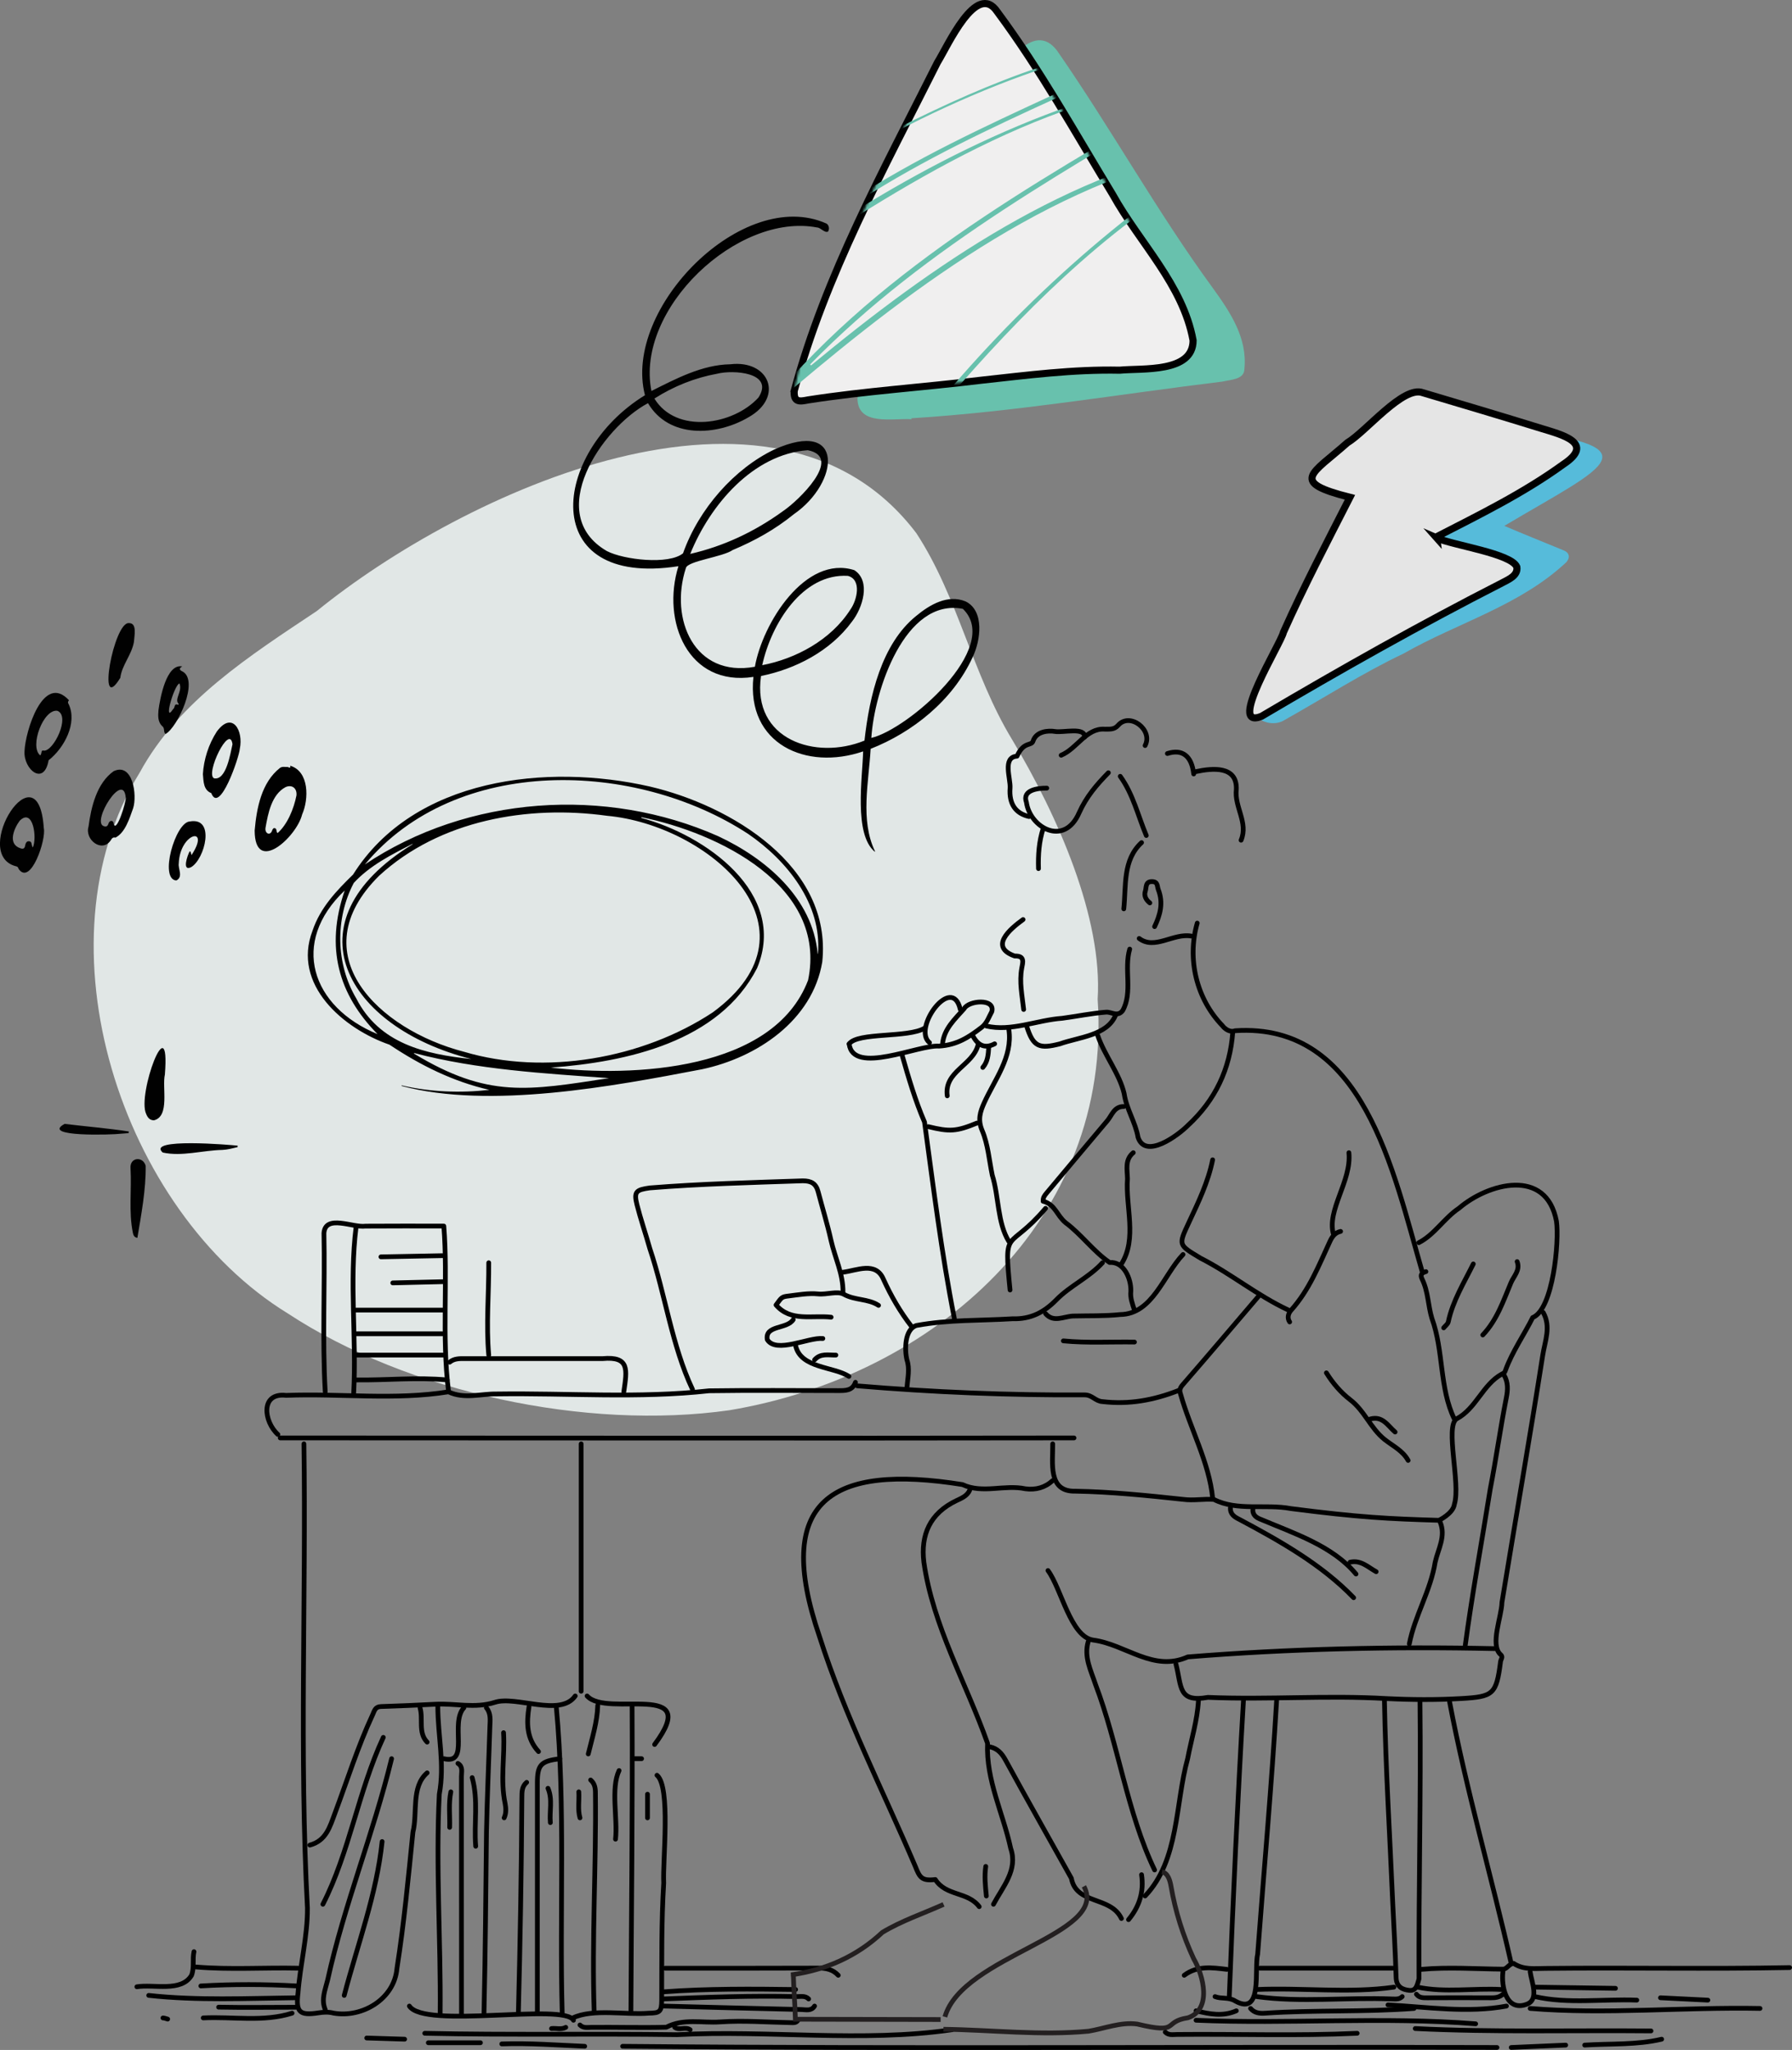 <?xml version="1.0" encoding="UTF-8"?>
<svg id="Layer_2" data-name="Layer 2" xmlns="http://www.w3.org/2000/svg" xmlns:xlink="http://www.w3.org/1999/xlink" viewBox="0 0 756.26 865.15">
  <rect x="0" y="0" width="756.26" height="865.15" fill="#808080" stroke="none"/>
  <defs>
    <style>
      .cls-1, .cls-2 {
        fill: #010101;
      }

      .cls-3 {
        fill: #68c1ad;
      }

      .cls-4 {
        fill: #e1e7e6;
      }

      .cls-5 {
        fill: #56bbda;
      }

      .cls-6 {
        stroke-linecap: round;
        stroke-linejoin: round;
      }

      .cls-6, .cls-7, .cls-8 {
        fill: none;
      }

      .cls-6, .cls-8 {
        stroke-width: 2px;
      }

      .cls-6, .cls-9, .cls-10 {
        stroke: #000;
      }

      .cls-7 {
        mask: url(#mask);
      }

      .cls-8 {
        stroke: #231f20;
      }

      .cls-8, .cls-9, .cls-10 {
        stroke-miterlimit: 10;
      }

      .cls-2 {
        fill-rule: evenodd;
      }

      .cls-9 {
        fill: #f0efef;
      }

      .cls-9, .cls-10 {
        stroke-width: 3px;
      }

      .cls-10 {
        fill: #e5e5e5;
      }
    </style>
    <mask id="mask" x="320.4" y="1.11" width="198.91" height="221.6" maskUnits="userSpaceOnUse">
      <g id="mask0">
        <path class="cls-1" d="m335.16,165.03c.93-4,1.6-8.14,2.94-12.01,6.41-18.42,14.02-36.31,21.89-54.07,10.95-24.7,23.23-48.73,35.65-72.63,3.34-6.41,6.94-12.82,11.48-18.42,1.6-2,3.47-3.74,5.34-5.47,1.87-1.74,3.74-1.74,5.74-.13,1.07.8,2,1.74,2.67,2.67,3.6,4.94,7.34,9.75,10.68,14.82,9.48,15.09,18.82,30.31,28.04,45.53,3.34,5.61,6.81,11.08,10.01,16.82,4.94,8.81,10.95,17.09,16.82,25.37,6.54,9.08,11.48,18.96,15.62,29.37.8,2.14,1.33,4.54,1.47,6.81.4,3.74-1.34,6.68-4.67,8.41-1.87.93-3.87,1.74-6.01,2.14-6.68,1.33-13.48,2.14-20.29,2-19.76-.4-39.12,2.14-58.74,4.27-18.82,2.14-37.78,4-56.61,6.01-5.34.53-10.81,1.47-16.15,2.27-.4,0-.8.13-1.2.27-3.87.53-4.54,0-4.67-4.01Z"/>
      </g>
    </mask>
  </defs>
  <g id="Layer_1-2" data-name="Layer 1">
    <path class="cls-4" d="m463.23,421.71c6.41,93.3-69.17,159.07-155.46,173.46-60.35,8.55-135.37-7.38-186.33-40.87-70.31-43.14-107.05-156.13-62.43-228.34,16.53-30.26,46.26-49.12,74.73-68.12,61.11-49.66,193.15-111.86,252.99-32.8,17.65,26.98,23.56,59.33,40.3,86.92,19.53,32.56,38.37,75.62,36.2,109.75Z"/>
    <g>
      <path class="cls-6" d="m521.76,848.62c-5.67,2.5-11.33,1.4-17,0"/>
      <path class="cls-6" d="m502.76,395.06c-7.56-1.37-15.44,5.99-22,1"/>
      <path class="cls-6" d="m631.76,864.1c-122.96-.39-246.01.63-369-.5"/>
      <path class="cls-6" d="m660.76,863.1c-7.67.33-15.33.67-23,1"/>
      <path class="cls-6" d="m444.26,624.84c-3.27,3.01-7.17,4.04-11.5,3.48-8.97-1.91-17.99,2.22-26.6-1.79-55.31-8.82-80.07,6.59-60.29,64.21,10.62,33.38,26.69,64.75,40.41,96.93,1.8,4.53,2.64,6.29,8.43,5.54,4.55,7.11,13.68,5.03,18.54,11.46"/>
      <path class="cls-6" d="m195.76,720.74c-6,6.44,2.71,24.22-8.5,21.48"/>
      <path class="cls-6" d="m390.22,433.9c-6.86,4.22-28.26,1.64-31.87,6.66"/>
      <path class="cls-6" d="m621.76,533.42c-3.94,7.97-8.68,15.59-10.56,24.46-.2.93-1.27,1.68-1.94,2.51"/>
      <path class="cls-6" d="m481.76,791.17c1.07,7.17-.91,13.45-5.5,18.98"/>
      <path class="cls-6" d="m186.76,529.93c-8.67.17-17.33.33-26,.5"/>
      <path class="cls-6" d="m503.76,326.63c-.84-7.68-4.85-10.63-11.1-8.62"/>
      <path class="cls-6" d="m199.26,750.21c2.7,9.56.7,19.36,1.5,28.97"/>
      <path class="cls-6" d="m431.76,388.07c-5.67,4.1-14.38,11.59-3.5,15.41,4.37-.19,3.37,2.8,2.95,5.06-1.11,5.92.18,11.68.8,17.49"/>
      <path class="cls-6" d="m261.26,747.22c-3.57,7.59-.55,20.23-1.5,28.97"/>
      <path class="cls-6" d="m580.76,663.3c-3.46-1.9-6.46-5.06-11-4"/>
      <path class="cls-6" d="m412.76,441.01c-2.3,8.77-14.39,11.11-13,21.48"/>
      <path class="cls-6" d="m244.26,756.21c.25,3.66-.53,7.37.5,10.99"/>
      <path class="cls-6" d="m334.76,556.9c-2.57,4.16-12.03,2.23-10.95,8.48,3.78,6,17.38-1.05,23.45-.49"/>
      <path class="cls-6" d="m453.26,606.85c-111.56.18-223.38,0-335,0"/>
      <path class="cls-6" d="m223.26,720.24c-1.1,6.84-1.08,13.44,4,18.98"/>
      <path class="cls-6" d="m588.76,604.36c-3.07-2.64-5.27-6.96-10.5-5.49"/>
      <path class="cls-6" d="m355.76,545.41c.12-7.73-3.42-14.63-5.06-21.96-1.54-6.89-3.63-13.66-5.43-20.5-.9-3.42-2.84-4.61-6.51-4.6-21.56.74-43.03,1.25-64.52,2.98-5.66.81-6.86,1.48-5.43,7.1,1.58,6.22,3.69,12.31,5.43,18.5,6.56,19.53,9.25,40.87,18.01,59.44"/>
      <path class="cls-6" d="m559.76,579.38c2.71,4.37,6.08,8.32,10.08,11.38,6.01,4.6,8.55,11.96,14.37,16.65,3.48,2.8,7.77,4.76,10.05,8.93"/>
      <path class="cls-6" d="m247.76,715.75c8.32,9.4,48.92-6.87,28.5,20.48"/>
      <path class="cls-6" d="m170.76,860.6c-5.33-.17-10.67-.33-16-.5"/>
      <path class="cls-6" d="m472.76,327.63c5.44,7.55,7.48,16.59,11,24.98"/>
      <path class="cls-6" d="m370.76,550.91c-4.41-2.89-9.94-2.04-14.67-4.69-2.72-1.52-7.1.24-10.85-.14-4.09-.41-8.33.37-12.48.87-2.89.35-2.87.53-5.26,3.8,6.19,7.16,15.08,4.24,23.25,5.15"/>
      <path class="cls-6" d="m517.76,831.13c-6.22-.75-12.46-1.66-18,2.5"/>
      <path class="cls-6" d="m128.26,609.35c.93,65.12-1.96,131.48,1.48,195.82.13,11.74-3.09,24.03-3.97,35.95-.98,7.95.57,9.62,8.48,8.39,2.27-.35,4.33-.49,6.52.09,12.09,2.12,25.69-5.94,26.76-18.93,3.01-19.09,4.79-38.29,6.74-57.49,2.01-8.09-.84-19.1,5.99-24.98"/>
      <path class="cls-6" d="m186.76,540.92c-7,.17-14,.33-21,.5"/>
      <path class="cls-6" d="m358.36,440.56c1.62,13.3,29.34.27,37.93.93,7.63-.45,12.64-3.81,18-7.93,2.26-1.74,3.03-4.41,4.28-6.64,1.48-5.73-9.86-4.65-11.66-1.26-3.82,4.37-8.5,8.45-9.15,14.85"/>
      <path class="cls-6" d="m651.26,553.9c3.39,5.99.72,12.16-.18,17.95-5.46,34.86-11.54,69.62-17.24,104.44-.07,5.84-5.16,17.89-.58,21.97,1.22.98.13,1.99,0,2.99-1.76,13.87-3.08,14.8-16.49,15.58-10.51.61-21.1.54-31.49.03-25.35-1.5-50.15.56-75.52-.52-12.7,2.27-11.02-4.51-13.5-14.09"/>
      <path class="cls-6" d="m405.26,426.03c-3.38-15.17-20.36,7.95-13,13.99"/>
      <path class="cls-6" d="m150.26,517.94c-2.87,22.91.22,46.76-1,69.93"/>
      <path class="cls-6" d="m412.26,473.98c-8.67,3.56-11.5,3.71-20.5,1.5"/>
      <path class="cls-6" d="m252.26,719.74c-.21,7.05-2.36,13.71-4,20.48"/>
      <path class="cls-6" d="m205.26,720.74c2.01,2.38,1.57,5.24,1.48,7.99-.46,14.82-1.16,29.64-1.44,44.46-.28,25.48-.46,50.95-1.04,76.42"/>
      <path class="cls-6" d="m622.76,854.11c-39.21-3.1-79.14.19-118-1.5"/>
      <path class="cls-6" d="m352.76,571.89c-3.13.06-6.49-.87-9,2"/>
      <path class="cls-6" d="m92.26,847.08c10.83.22,21.67.04,32.5.04"/>
      <path class="cls-6" d="m483.26,314.64c3.47-6.66-6.57-14.28-11.46-8.46-1.62,1.79-3.46,1.52-5.53,1.55-7.83-.57-11.65,8.15-18.44,11.01"/>
      <path class="cls-6" d="m441.76,332.62c-3.72-.04-10.52.75-8.58,6.01,1.44,10.55,15.92,19,22.26,4.33,3.05-6.76,7.4-11.83,12.32-16.84"/>
      <path class="cls-6" d="m180.76,862.1h22"/>
      <path class="cls-6" d="m273.26,757.21v9.99"/>
      <path class="cls-6" d="m587.76,830.63h-56"/>
      <path class="cls-6" d="m600.26,536.92c-12.37-42.61-24.73-105.54-79.01-101.92-2.3.88-4.47-.93-5.33-2.09-10.95-11.27-15.05-28.09-10.66-43.34"/>
      <path class="cls-6" d="m190.26,756.21c-1.01,4.97-.36,9.99-.5,14.99"/>
      <path class="cls-6" d="m481.76,355.6c-8,7.37-6.49,18.26-7.5,27.97"/>
      <path class="cls-6" d="m417.26,442.01c-.19,3.02-.38,6.04-2.5,8.49"/>
      <path class="cls-6" d="m335.76,839.63c-17.88-.25-37.47-.4-56,1"/>
      <path class="cls-6" d="m440.26,349.6c-1.8,5.53-2.18,11.22-2,16.98"/>
      <path class="cls-6" d="m634.76,580.38c1.78,3.01,1.58,6.31.95,9.48-2.53,12.79-4.29,25.7-6.79,38.5-3.55,22.26-7.7,44.53-10.67,66.9"/>
      <path class="cls-6" d="m335.76,567.89c2.08,9.64,16.12,8.8,22.5,12.99"/>
      <path class="cls-6" d="m172.76,846.62c6.4,9.81,65.37-1.41,69.25,5.99"/>
      <path class="cls-6" d="m524.76,717.74c-2.46,41.76-4.39,83.66-6,125.38"/>
      <path class="cls-6" d="m519.26,636.32c-.13,2.83,1.78,3.93,3.99,5.02,17.07,9.11,34.55,18.97,48.01,32.94"/>
      <path class="cls-6" d="m700.76,843.12c6.67.33,13.33.67,20,1"/>
      <path class="cls-6" d="m409.26,628.83c-1.03,2.48-3.45,3.44-5.53,4.43-11.37,5.39-15.23,14.56-13.84,26.03,3.82,26.94,17.89,51.01,26.87,76.44-.66,15.59,6.57,29.46,9.78,44.37,3.13,9.1-3.33,16.12-7.28,23.56"/>
      <path class="cls-6" d="m238.76,855.61c-1.93,1.05-4.01.27-6,.5"/>
      <path class="cls-6" d="m236.26,742.22c-8.11,1.06-9.49,2.54-9.49,10.49-.01,32.3,0,64.6,0,96.91"/>
      <path class="cls-6" d="m177.26,720.74c1.41,4.68-.9,10.54,3,14.49"/>
      <path class="cls-6" d="m231.26,754.71c2.02,4.71.56,9.66,1,14.49"/>
      <path class="cls-6" d="m599.26,718.24c.44,38.96-.57,78.2-.42,116.91-.74,2.35-1.03,5.14-4.07,4.84-2.86-.28-5.46-1.43-5.58-5.37-.31-10.5-.94-20.98-1.43-31.47-1.21-28.47-3.01-56.92-3.5-85.42"/>
      <path class="cls-6" d="m441.26,509.95c-15.85,18.69-17.69,7.04-15,34.47"/>
      <path class="cls-6" d="m124.76,843.12c-20.69.24-41.38,1.25-62-1"/>
      <path class="cls-6" d="m538.76,717.74c-2.1,35.67-5.32,71.26-8,106.9-1.55,6.43,2.3,26.39-9.43,19.87-2.82-1.79-5.84-.79-8.57-1.88"/>
      <path class="cls-6" d="m523.76,354.6c3.12-7.47-2.9-14.03-2-21.48.34-9.97-9.98-8.98-17-7.49"/>
      <path class="cls-6" d="m607.76,642.32c2.52,6.04-.85,11.42-2.09,16.96-1.9,12-8.67,22.77-10.91,34.49"/>
      <path class="cls-6" d="m291.26,856.61c-2-1.42-4.5.42-6.5-1"/>
      <path class="cls-6" d="m179.26,858.11c35.51.79,71,.08,106.5.58,38.37-2.03,78.44,3.4,116-2.08"/>
      <path class="cls-6" d="m410.76,437.52c2.09,3.72,4.96,5.13,9,3"/>
      <path class="cls-6" d="m634.26,832.13c-.75,6.23,1.37,16.89,9.93,13.77,5.58-1.91,2.11-9.47,1.57-13.77"/>
      <path class="cls-6" d="m123.26,849.62c-12.02,3.84-25.06,1.38-37.5,2"/>
      <path class="cls-6" d="m611.76,718.24c7.01,37.12,17.65,73.53,26,110.39"/>
      <path class="cls-6" d="m690.76,844.12c-14.29-.56-29.09,1.7-43-1.5"/>
      <path class="cls-6" d="m267.26,742.22h3.5"/>
      <path class="cls-6" d="m465.26,532.92c-5.66,6.22-13.6,9.66-19.4,15.58-5.26,5.36-10.84,8.3-18.6,8.06-13.48.84-26.94.33-40.5,2.83-5.02,1.62-5.04,10.18-4.02,14.51,1.27,3.79.33,7.65.03,11.48"/>
      <path class="cls-6" d="m635.76,846.62c-16.24,3.05-33.5.39-50-.5"/>
      <path class="cls-6" d="m755.26,830.38c-34.32.66-68.67-.04-103,.34-4.71.03-9.31.68-13.48-2.1-2.07.18-2.73,2.43-4.51,2.42-11.5-.09-22.99-.96-34.51.09"/>
      <path class="cls-6" d="m425.76,434.52c1.71,11.59-6,21.07-10.45,30.99-1.65,3.68-2.76,7.02-.83,11.58,2.48,5.84,2.96,12.53,4.27,18.86,2.83,8.98,2.12,20.08,7,27.97"/>
      <path class="cls-6" d="m499.26,529.43c-8.26,8.67-12.84,25.18-26.51,25.35-6.61.69-13.32.46-19.99.63-3.97.22-8.18,2.85-11.5-1"/>
      <path class="cls-6" d="m234.76,720.24c3.94,42.39,1.32,86.31,2.5,129.37"/>
      <path class="cls-6" d="m478.26,486.47c-3.66,3.02-2.5,7.21-2.44,10.99-.87,11.91,4.18,25.31-2.56,35.97"/>
      <path class="cls-6" d="m165.26,742.22c-7.62,31.4-20.01,61.7-26.99,93.41-1,4.1-2.84,8.15-1.01,12.48"/>
      <path class="cls-6" d="m125.26,838.13c-13.5-.75-27-.79-40.5,0"/>
      <path class="cls-6" d="m82.76,830.13c14.31,1.2,28.66.19,43,.5"/>
      <path class="cls-6" d="m266.76,720.24c.22,42.66-.3,85.61-.5,128.37"/>
      <path class="cls-6" d="m416.01,787.68c-.63,4.18-.15,8.33.25,12.49"/>
      <path class="cls-6" d="m184.76,720.24c.04,12.53,2.98,24.28.63,36.98-1.53,30.69.67,61.61.37,92.39"/>
      <path class="cls-6" d="m505.76,717.74c-.47,8.35-3,16.32-4.55,24.47-5.3,19.14-3.56,42.87-17.95,57.95"/>
      <path class="cls-6" d="m193.26,744.22c2.21,1.37,1.48,3.58,1.48,5.49.03,33.47.02,66.93.02,100.4"/>
      <path class="cls-6" d="m528.76,636.82c-.29,2.63,1.53,3.73,3.51,4.47,13.99,5.92,30.16,11.15,39.99,23"/>
      <path class="cls-6" d="m457.7,311.09c.38-4.36-8.98-1.81-12.45-2.38-2.91-.48-7.83-.09-9.24,3.93-.7,2.43-3.92.02-6.81,6.49-6.29.41-2.63,9.45-2.93,13.49-.49,6.58,2.25,10.68,8,11.99"/>
      <path class="cls-6" d="m68.76,851.64c.67,0,1.33.31,2,.48"/>
      <path class="cls-6" d="m206.26,532.92c.08,12.99-1.16,25.97,0,38.96"/>
      <path class="cls-6" d="m189.26,586.87c-2.88-22.9-.18-47.08-1.96-69.43-11.04,0-22.04-.06-33.04.03-5.13.81-16.97-5.18-17.55,2.97.47,22.29-.74,44.71.55,66.94"/>
      <path class="cls-6" d="m150.26,571.89h37"/>
      <path class="cls-6" d="m384.76,559.9c-4.82-6.17-8.72-12.92-11.93-20.01-3.23-7.65-11.2-3.7-17.07-2.97"/>
      <path class="cls-6" d="m531.26,546.91c-10.67,12.49-21.29,25.02-32.06,37.41-1.22,1.4-1.58,2.34-.97,4.06,4.1,14.65,12.08,28.84,13.54,43.94"/>
      <path class="cls-6" d="m188.76,582.38c-12.83-1.21-25.67.16-38.5,0"/>
      <path class="cls-6" d="m444.26,609.35c.1,7.97-2.15,20.25,9.5,19.97,15.24.27,30.37,1.82,45.51,3.45,4.31.6,8.84-.28,13.01.04,9.85,5.06,21.78,1.81,32.51,3.86,29.1,3.74,41.36,4.32,62.47,4.95,0,0,6.02-2.86,6.52-6.79,2.7-8.64-4.05-32.85.94-36.04,8.26-4.34,10.94-14.39,19.06-18.88.75-.35,1.26-.56,1.53-1.52,2.77-7.77,7.95-15.18,11.52-22.35,8.62-3.44,11.24-32.14,10.03-40.61-4.27-22.84-28.92-16.02-41.13-5.53-6.23,4.14-10.34,11.17-16.96,14.54"/>
      <path class="cls-6" d="m474.26,466.99c-4.1-.06-4.98,3.68-6.97,6.02-8.57,10.1-17.02,20.3-25.55,30.43-.89,1.06-1.68,2.05-1.48,3.51"/>
      <path class="cls-6" d="m245.26,609.35v104.4"/>
      <path class="cls-6" d="m277.26,749.21c5.9,4.94,2.34,36.18,2.84,45.45-1.01,16.49-.78,32.96-.85,49.46-.05,4.86-.73,5.46-5.48,5.5-9.6.82-23.61-2.02-32,2"/>
      <path class="cls-6" d="m476.76,400.55c-2.5,8.47,1.38,18.24-2.99,25.98-2.18,2.8-4.68.44-7,.63-6.2.5-12.34,1.76-18.51,2.59-10.51.72-21.62,5.74-32,3.26"/>
      <path class="cls-6" d="m572.76,858.11c-25.32,1.16-50.67.24-76,.49-1.71,0-3.56.47-5-.99"/>
      <path class="cls-6" d="m597.26,856.11c32.84,1.63,66.41.69,99.5,1"/>
      <path class="cls-6" d="m150.26,552.91h36.5"/>
      <path class="cls-6" d="m640.26,532.43c1.4,3.62-1.43,6.14-2.61,8.94-3.23,7.7-5.93,15.77-11.89,22.03"/>
      <path class="cls-6" d="m150.26,562.9h36.5"/>
      <path class="cls-6" d="m630.76,695.77c-43.01-.93-86.44.03-129.5,3.5-14.59,6.54-26.13-5.31-39.99-7.12-9.51-1.51-13.32-21.6-19.01-29.34"/>
      <path class="cls-6" d="m681.76,839.13c-11.33-.17-22.67-.33-34-.5"/>
      <path class="cls-6" d="m380.76,445.51c2.72,9.48,5.47,18.92,9.4,28.02,3.74,27.46,7.18,55.5,12.6,82.88"/>
      <path class="cls-6" d="m511.76,489.47c-1.88,9.37-6.02,17.9-10.03,26.46-4.53,9.7-4.46,9.38,4.98,15.08,12.83,6.54,23.94,15.8,37.05,21.89"/>
      <path class="cls-6" d="m634.26,841.62c-1.43,1.3-3.13,1.53-5,1.52-9-.05-18-.04-27,0-1.7,0-3.35.03-4.5-1.51"/>
      <path class="cls-6" d="m361.76,584.87c31.81,2.67,63.97,4.01,96,3.82,3.19,0,4.49,2.65,7.49,2.83,11.27,1.32,21.63-.6,32.01-4.65"/>
      <path class="cls-6" d="m249.26,751.21c1.69,1.46,2.04,3.36,2.02,5.49.35,30.81-1.54,61.64-.52,92.41"/>
      <path class="cls-6" d="m742.76,847.62c-32.14-.63-65.4,2.63-97,0"/>
      <path class="cls-6" d="m598.26,838.63c11.54,2.43,23.72.34,35.5,1"/>
      <path class="cls-6" d="m212.51,731.23c.6,10.01-1.44,20,.67,29.98.35,1.91.48,4.04-.42,5.98"/>
      <path class="cls-6" d="m246.76,863.6c-11.66-.5-23.31-1.41-35-1"/>
      <path class="cls-6" d="m222.26,752.21c-2.07,1.73-2,4.09-2.02,6.49-.17,30.31-.7,60.61-1.48,90.91"/>
      <path class="cls-6" d="m433.26,433.02c2.78,8.96,5.44,9.69,14.01,7.53,7.8-2.81,19.94-3.49,23.49-12.03"/>
      <path class="cls-6" d="m487.26,391.06c2.38-4.98,3.74-9.98,1.6-15.53-.6-1.56-.13-3.39-2.6-3.47-3.01-.1-2.4,2.53-2.91,4.04-.65,1.91.27,3.69,1.91,4.96"/>
      <path class="cls-6" d="m601.76,536.67c-1.74.51-2.57,1.21-1.55,3.27,2.54,5.16,2.43,11.04,4.08,16.45,5.01,13.71,3.12,29.46,9.47,42.47"/>
      <path class="cls-6" d="m569.26,486.47c1.2,11.98-9.47,24.27-6.5,34.47"/>
      <path class="cls-6" d="m459.26,692.77c-1.92,6.48,1.11,12.15,3.02,17.98,9.73,25.51,13.34,54.19,24.98,78.43"/>
      <path class="cls-6" d="m242.76,715.75c-6.25,9.01-25.12-.26-33.94,2.69-8.41,2.68-16.73.34-25.06.79-7.66.41-15.33.74-23,.98-2.48.08-2.75,1.84-3.53,3.52-6.27,13.47-10.68,27.64-15.88,41.51-2.16,5.76-3.7,11.59-10.59,13.45"/>
      <path class="cls-6" d="m336.76,852.61c-.72,1.18-1.87,1.03-3,1.01-10-.18-20.04-.98-29.99-.3-7.49.51-15.33-1.58-22.55,2.22-10.32.29-21.04-.05-31.47.05-1.71,0-3.56.47-5-.99"/>
      <path class="cls-6" d="m478.76,566.39c-10-.16-20.04.47-30-.5"/>
      <path class="cls-6" d="m565.76,519.69c-2.35.51-3.57,2.2-4.51,4.24-4.67,10.12-8.77,20.56-16.41,29.05-1.01,1.13-1.82,3.12-.58,4.92"/>
      <path class="cls-6" d="m361.01,583.38c-1.25,3.59-4.27,3.5-7.25,3.5-18.17,0-36.34-.19-54.5.08-29.64,3.29-59.66.9-89.5,1.33-6.83-.14-13.81,2.3-20.5-.9-22.65,3.65-45.66.6-68.5,1.5-11.08-1.28-9.41,11.15-3.5,16.48"/>
      <path class="cls-6" d="m161.26,777.19c-2.28,22.18-10.37,43.44-16,64.94"/>
      <path class="cls-6" d="m520.26,435.52c-1.14,15.65-7.39,28.82-18.98,39.48-4.13,4.16-17.9,14.42-21.01,4.97-1.09-6.39-4.87-11.8-5.85-18.43-1.94-8.39-8.31-16.14-11.16-24.53"/>
      <path class="cls-6" d="m701.26,860.6c-10.67,2.53-21.64,1.79-32.5,2.5"/>
      <path class="cls-6" d="m588.26,838.63c-18.86,2.7-38.79.15-58,1"/>
      <path class="cls-6" d="m527.76,847.62c1.59,1.89,3.68,2.16,6,2.02,20.98-1.43,42.02-.42,63-2.02"/>
      <path class="cls-6" d="m279.76,846.62c19.5.5,39,1.02,58.5,1.47,1.92.04,4.13.74,5.5-1.47"/>
      <path class="cls-6" d="m530.26,842.62c18.67,2.6,38.09.22,57,1,1.57,0,3.22.32,4.5-1"/>
      <path class="cls-6" d="m341.26,843.62c-1.44-1.46-3.29-.98-5-.99-18.87-.49-37.66.27-56.5.99"/>
      <path class="cls-6" d="m189.76,574.88c1.91-1.59,4.19-1.52,6.5-1.51,19.33.03,38.67.01,58,.01,11.54-1.05,10.34,4.7,9,13.99"/>
      <path class="cls-6" d="m353.76,833.63c-2.31-2.49-5.19-3.06-8.5-3.04-21.5.09-43,.05-64.5.05"/>
      <path class="cls-6" d="m81.86,823.66c-.71,3.22.23,6.69-1.03,9.99-4.3,7.24-15.97,3.65-23.07,4.83"/>
      <path class="cls-6" d="m440.26,506.95c5.19,1.54,5.58,5.83,9.44,9.07,6.63,4.9,11.89,12.28,18.59,16.79,6-.47,9.1,6.83,8.95,12.1-.33,2.86.68,5.4,1.52,8"/>
      <path class="cls-6" d="m417.76,737.23c3.17.65,5.02,2.73,6.53,5.48,9.1,16.69,18.65,33.48,27.85,49.99,2.09,11.2,16.6,7.45,21.12,16.97"/>
      <path class="cls-6" d="m161.76,733.23c-10.51,22.58-14.3,48.56-25.5,70.43"/>
    </g>
    <path class="cls-8" d="m398.2,803.72c-8.61,3.87-17.71,6.91-25.81,11.79-10.77,10.1-23.83,15.9-38.58,17.94"/>
    <path class="cls-8" d="m396.96,852.3c-20.43-.04-40.86-.08-61.29-.12-.13-6.22-.73-12.72-.86-18.94"/>
    <path class="cls-8" d="m398.15,856.41c20.38.26,40.97,2.74,61.28.82,6.84-1.16,13.59-3.95,20.46-3.02,18.53,4.45,10.48-1,21.49-2.65,10.17-3.55,6.53-17.77,2.36-24.95-4.5-9.67-7.71-19.94-9.53-30.45-.44-2.55-1.29-5.67-3.83-6.19"/>
    <path class="cls-8" d="m398.77,851.18c7.36-25.88,69.59-34.72,58.66-55.09"/>
    <path class="cls-2" d="m69.58,453.51c2.36-29.75-11.82,8.39-7.9,16.6.6,1.5,1.5,2.7,3.3,2.7,6.78-1.71,3.36-13.9,4.6-19.3Zm-13.5,66.8c.2.9.5,1.9,1.9,2.1,1.65-9.95,3.63-20.32,3.5-30.4-1.14-4.16-6.76-3.64-6.4,1,.53,9.1-.84,18.33,1,27.3Zm44.2-36.2c-2.13.52-4.3,1.1-6.46,1.19-8.31.18-17,2.88-25.14,1.11-7.15-6.28,28.69-3.25,31.6-2.9v.6Zm-49.5-5.63c1.17-.1,2.33-.2,3.5-.27,0-.2,0-.4.1-.7-9.01-1.36-18.05-2.1-27.1-3.2-10.53,5.69,21,4.56,23.5,4.17Z"/>
    <path class="cls-2" d="m112.09,349.16c-.56,2.63,2.01,3.83,2.8,1.21.2-.39.37-.95.96-.87,1.2.06.53,1.65,1.33,2.06,4.16-3.7,6.82-10.25,7.93-15.86.31-3.03-1.89-4.72-4.58-3.52-5.92,3.12-7.41,11.18-8.44,16.97m-4.61,1.28c.83-9.44,2.88-20.19,10.64-26.32,1-.74,2.16-.36,3.26-.42.34-.02,1.32.99,1.1-.53,8.07,2.42,7.9,14.09,5.02,20.58-2.26,9.41-20,25.75-20.03,6.69"/>
    <path class="cls-2" d="m13.86,357.63c1.84-3.91.15-16.86-5.53-11.28-2.47,3.32-5.2,9.88.27,11.64,1.13.43,1.78.15,1.99-1.03.19-1.02.55-1.98,1.63-1.93,1.53.12.86,1.68,1.63,2.6m4.64-8.11c1.08,4.71-5.49,24.41-10.61,17.24-.25-.92-.68-1.12-1.45-1.25-18.98-5.47,9.78-50.84,12.06-15.98"/>
    <path class="cls-2" d="m53.07,336.72c-.91-11.82-14.61,10.26-9.28,11.94.93.33,1.54.15,1.92-.89.45-1.8,2.26-1.8,2.33.17,1.29,3.24,5.19-9.48,5.03-11.22m-15.72,12.19c1.11-8.36,3.45-18.34,10.6-23.44,8.11-3.81,10,10.15,8.24,15.62-1.56,4.32-3.31,10.26-7.46,12.41-1.18-.34-1.62.53-2.04,1.21-3.74,5.32-10.96-.35-9.35-5.79"/>
    <path class="cls-2" d="m16.97,318.79c.76-.57.25-2.45,1.43-2,4.17.55,11.48-14.59,5.82-16.8-5.9-.92-11.88,15.05-7.26,18.8m-6.62-1.66c.28-8.33,7.88-33.4,18.77-21.6-.6.68-.46,1.16-.15,1.61,3.81,7.94-1.85,18.56-8.44,23.71-1.96,11.05-10.57,3.92-10.18-3.72"/>
    <path class="cls-2" d="m98.12,314.08c-1.22-8.98-11.65,12.76-7.76,14.4,5.16.97,6.87-10.59,7.76-14.4m-12.5,12.68c.36-6.16,2.36-12.61,5.9-18.06,6.59-8.84,11.31-.23,9.68,7.31-.19,3.38-8.54,27.88-12.04,18.71-3.3-1.3-3.25-4.8-3.53-7.96"/>
    <path class="cls-2" d="m75.72,288.42c-2.31.79-7.01,17.49-2.62,10.79.82-.42.26-2.52,2.02-1.77.22.1.43-.33.17-.53-1.78-1.88,1.84-5.32.43-8.49m1.21-7.15c-1.68.82-.99,1.66-.02,2.05,7.4,3.74-2.06,23.75-7.03,26.44-1.06-.69-.15-2.54-1.51-3.36-1.85-1.9-1.68-4.44-1.48-6.77.68-4.99,3.32-19.7,10.03-18.36"/>
    <path class="cls-2" d="m80.41,359.38c.12.43.24.87.41,1.5,8.21-12.49-4.89-9.6-5.38,3.54-.35,2.22,1.99,5.68-1.04,7.17-7.32-.53-.4-24.6,5.68-24.9,10.96-1.97,6.37,15.86.59,19.27-4,1.99-1.55-5.02-.65-6.63.13.02.26.04.39.06"/>
    <path class="cls-2" d="m54.43,262.96c3.56-.02,2.23,5.41,2.09,7.98-1.01,5.58-5.07,9.69-5.75,15.13-10.13,16.58-2.77-23.83,3.67-23.1"/>
    <path class="cls-1" d="m274.91,165.01c-6.86-34.61,36.32-75.39,69.9-69.01,1.52.03,3.18,2.42,4.63,1.74.77-1.11.35-2.99-.79-3.45-35.05-15.56-85.97,35.75-76.46,72.5-39.75,24.45-45.52,81.43,14.12,72.16-7.24,23.25,4.04,50.96,31.65,46.72-3.01,28.35,22.34,39.67,46.3,31.44-.26,10.99-4.03,35.01,4.95,42.38,0-.11.04-.27.04-.27-6.27-13-2.61-29.22-1.82-43.19,17.59-6.92,34.65-20.36,43.04-38.67,3.41-7.02,5.1-19.62-2.99-23.56-7.44-3.04-15,1.28-20.93,6.22-14.45,11.73-19.63,33.6-21.72,52.53-20.46,8.39-47.57-.31-43.66-27.26,14.42-2.92,29.21-10.4,38.42-23.01,4.4-5.58,8.12-17.06.94-21.67-20.65-6.54-38.74,22.46-41.95,40.78-25.53,4.68-36.16-20.09-29.11-41.69.75-2.98,15.56-4.63,19.75-7.58,9.03-3.78,17.79-8.58,25.86-15.16,19.19-13.26,21.62-40.69-8.34-27.24-16.71,7.99-31.82,24.93-38.49,43.79-6,4.93-25,2.75-32.12-.94-26.75-15.49-2.32-51.93,17.34-62.43,8.81,14.99,28.94,13.95,42.55,5.88,14.96-8.51,8.63-24.24-7.81-22.29-11.85.19-22.86,6.06-33.3,11.28Zm92.81,146.41c1.24-19.86,14.14-59.22,38.63-54.47,16.84,16.29-23.38,50.97-38.63,54.47Zm-76.43-77.65c8.42-20.82,26.6-42.09,49.62-43.77,15.23,3.02-4.25,21.5-10.18,25.5-12.34,9-25.46,15.05-39.44,18.27Zm30.38,46.97c3.84-17.56,17.02-38.82,36.13-37.71,5.94,1.53,3.93,10.24,1.06,14.24-8.25,12.92-23.15,20.77-37.19,23.46Zm-45.5-112.54c8.24-5.27,17.33-8.82,26.51-10.48,6.63-1.71,24.24-.62,17.41,10.05-10.69,11.73-34.73,15.48-43.92.43Z"/>
    <path class="cls-1" d="m169.53,458.07c12.03,2.82,24.81,3.27,36.99,1.89-15.2-3.47-28.96-10.27-42.15-19.07-19.44-6.72-41.23-25.32-32.47-48.13,3.24-9.67,10.07-16.83,17.1-23.67,25.69-40.88,81.97-47.04,125.29-37.14,34.15,7.99,76.99,33.56,72.72,74.02-4.15,24.8-27.66,40.37-50.65,45.27-37.84,7.25-89.56,16.94-126.85,7.08-.04-.08,0-.19.01-.25Zm26.33-14.18c33.92,10.07,75.21,3.02,105-16.68,48.41-35.67-2.15-79.06-44.66-82.92-33.43-4.63-70.64,1.81-96.22,25.32-33.34,33.05-.28,64.94,35.88,74.28Zm74.83-99c-.03.12,0,.19-.03.31,26.76,7.09,62.05,31.67,48.85,63.37-15.96,31.16-55.05,39.64-87.04,41.99,34.56,4.05,93.99,1.45,108.56-36.89,8.29-39.86-38.04-62.25-70.35-68.78Zm74.39,57.64c.05.02.12-.02.12-.02,1.74-21.04-13.14-39.4-29.46-50.57-47.48-31.07-123.25-33.43-161.75,12.89,43.38-29.07,101.67-33,149.12-11.92,20.03,9.35,39.85,26.07,41.97,49.63Zm-199.61-26.72c-23.17,21.99-14.02,49.13,13.86,60.62-16.49-16.74-22.15-36.5-13.86-60.62Zm29.34,68.61c-.02.06-.1.16-.12.22,31.37,19,48.12,15.56,82.34,10.37-27.43-2.01-55.48-3.55-82.23-10.59Zm-.72-88.09c.02-.06-.02-.13,0-.19-8.71,4.46-18.01,9.12-24.78,16.48-7.95,15.07-7.6,34.23,1.04,48.73,9.73,19.1,29.01,23.56,48.57,25.59-52.9-13.33-78.26-57.78-24.83-90.61Z"/>
    <path class="cls-3" d="m384.69,176.92c-7.93-.51-22.63,3-22.83-8.68,1.19-6.81-1.77-17,5.21-21.09.67-.4,1.34-1.07,1.74-1.74,12.47-24.72,23.53-48.54,31.64-75.16,3.62-11.89,12.75-21.15,17.76-32.44,4.7-8.8,17.69-29.94,27.9-16.42,22.77,32.82,42.1,67.83,65.69,100.13,7.36,10.18,14.73,21.12,13.35,34.31-.08,4.4-5.95,4.39-9.21,5.21-43.77,5.31-87.33,12.76-131.37,15.49.13.27.13.4.13.4Zm-1.87-26.97c37.43,2.06,73.6-8.29,110.81-10.28-15.13-19.84-28.13-41.2-43.52-60.75-3.71-5.12-8.34-9.89-11.48-15.49-3.33-7.36,4.6-12.86,11.35-9.75-4.01-6.41-7.88-12.28-12.02-17.89-7.42,5.82-8.01,16.11-14.42,22.83-3.87,4.94-6.81,10.28-8.94,16.15-8.43,26.05-18.38,51.3-31.77,75.16Z"/>
    <path class="cls-9" d="m335.16,165.03c13.11-48.77,37.97-93.79,60.48-138.71,4.22-6.67,16.44-34.45,25.23-21.36,18.16,24.46,32.94,51.17,48.73,77.17,11.26,20.34,29.61,37.95,33.91,61.55-.02,13.74-21.35,11.63-30.97,12.55-19.76-.4-39.12,2.13-58.74,4.27-24.23,2.96-48.64,4.52-72.76,8.28-3.74.76-6.11,1.01-5.87-3.74Z"/>
    <g class="cls-7">
      <path class="cls-3" d="m360.99,222.71c.6-13.97,18.97-31.74,27.28-43.16,36.69-45.86,79.84-85.87,129.36-117.2-69.94,11.68-130.54,57.24-183.65,102.16-1.49.92-3.1,3.5-4.99,2.41-.8-.8-.27-1.6.27-2.31,50.08-57.55,117.95-93.27,182.32-131.44-69.14,4.7-131.44,45.26-187.93,82.85-1.25,1.11-4.15,1.14-2.94-1.15,47.28-45.41,110.88-66.99,168.14-95.93-40.16-.1-120.47,37.08-151.65,62.3-2.55-4.98,23.56-17.12,28.08-20.2,37.66-19.71,77.66-38.12,120.18-43.87,4.45-.42,6.68,2.13,2.14,5.07-55.3,26.18-114.52,48.32-161.01,89.62,51.67-36.54,108.82-67.51,171.35-79.92,3.48,0,16.43-3.82,14.71,2.4-59.45,35.8-121.49,68.99-170.73,119.43.09.18.18.27.36.45,50.83-42.08,108.77-82.67,175-93.8,7.53,2.69-8.03,10.21-10.34,12.28-10.07,6.59-20.06,13.26-29.69,20.47-38.59,29.36-70.64,66.42-101.28,103.77-5.39,8.21-13.68,15.76-14.98,25.81Z"/>
    </g>
    <path class="cls-5" d="m634.85,221.93c8.4,3.6,16.61,6.85,25.03,10.34,2.45.97,2.85,3.01,1.16,4.98-19.67,18.43-45.81,25.51-68.72,38.58-17.34,8.23-33.45,18.65-50.18,28.02-6.59,4.26-18.04-2.15-11.89-9.97,15.67-16.32,30.44-33.68,45.51-50.62,20.22-24.77,43.12-48.28,75.91-54.01-1.98-1.36-2.94-1.48-3.66-.06-1.85-.93-4.61-.82-5.55-2.95-.16-.5-.88-.98-1.41-1.05-2.3-1.05-10.42-1.24-10.83-3.46.09-1.53,1.52-1.47,2.58-1.33,67.89,8.15,46.33,15.24,2.06,41.53Z"/>
    <path class="cls-10" d="m606.38,227.08c7.04,3.1,31.42,6.52,33.75,12.18.58,3.71-3.59,5.3-6.23,6.74-34.51,17.62-68.18,36.59-101.53,56.3-14.85,6.06,8.29-30.82,9.27-35.48,8.66-19.39,18.41-38.02,28.06-56.94-25.74-6.52-16.13-9.67-1.08-23.03,7.94-4.75,23.56-24.22,31.81-21.12,16.7,4.95,33.46,9.95,50.1,15.1,8.57,2.63,22.81,6.12,9.26,15.1-16.72,12.14-35.24,21.21-53.57,30.63.07.14.14.28.17.53Z"/>
  </g>
</svg>